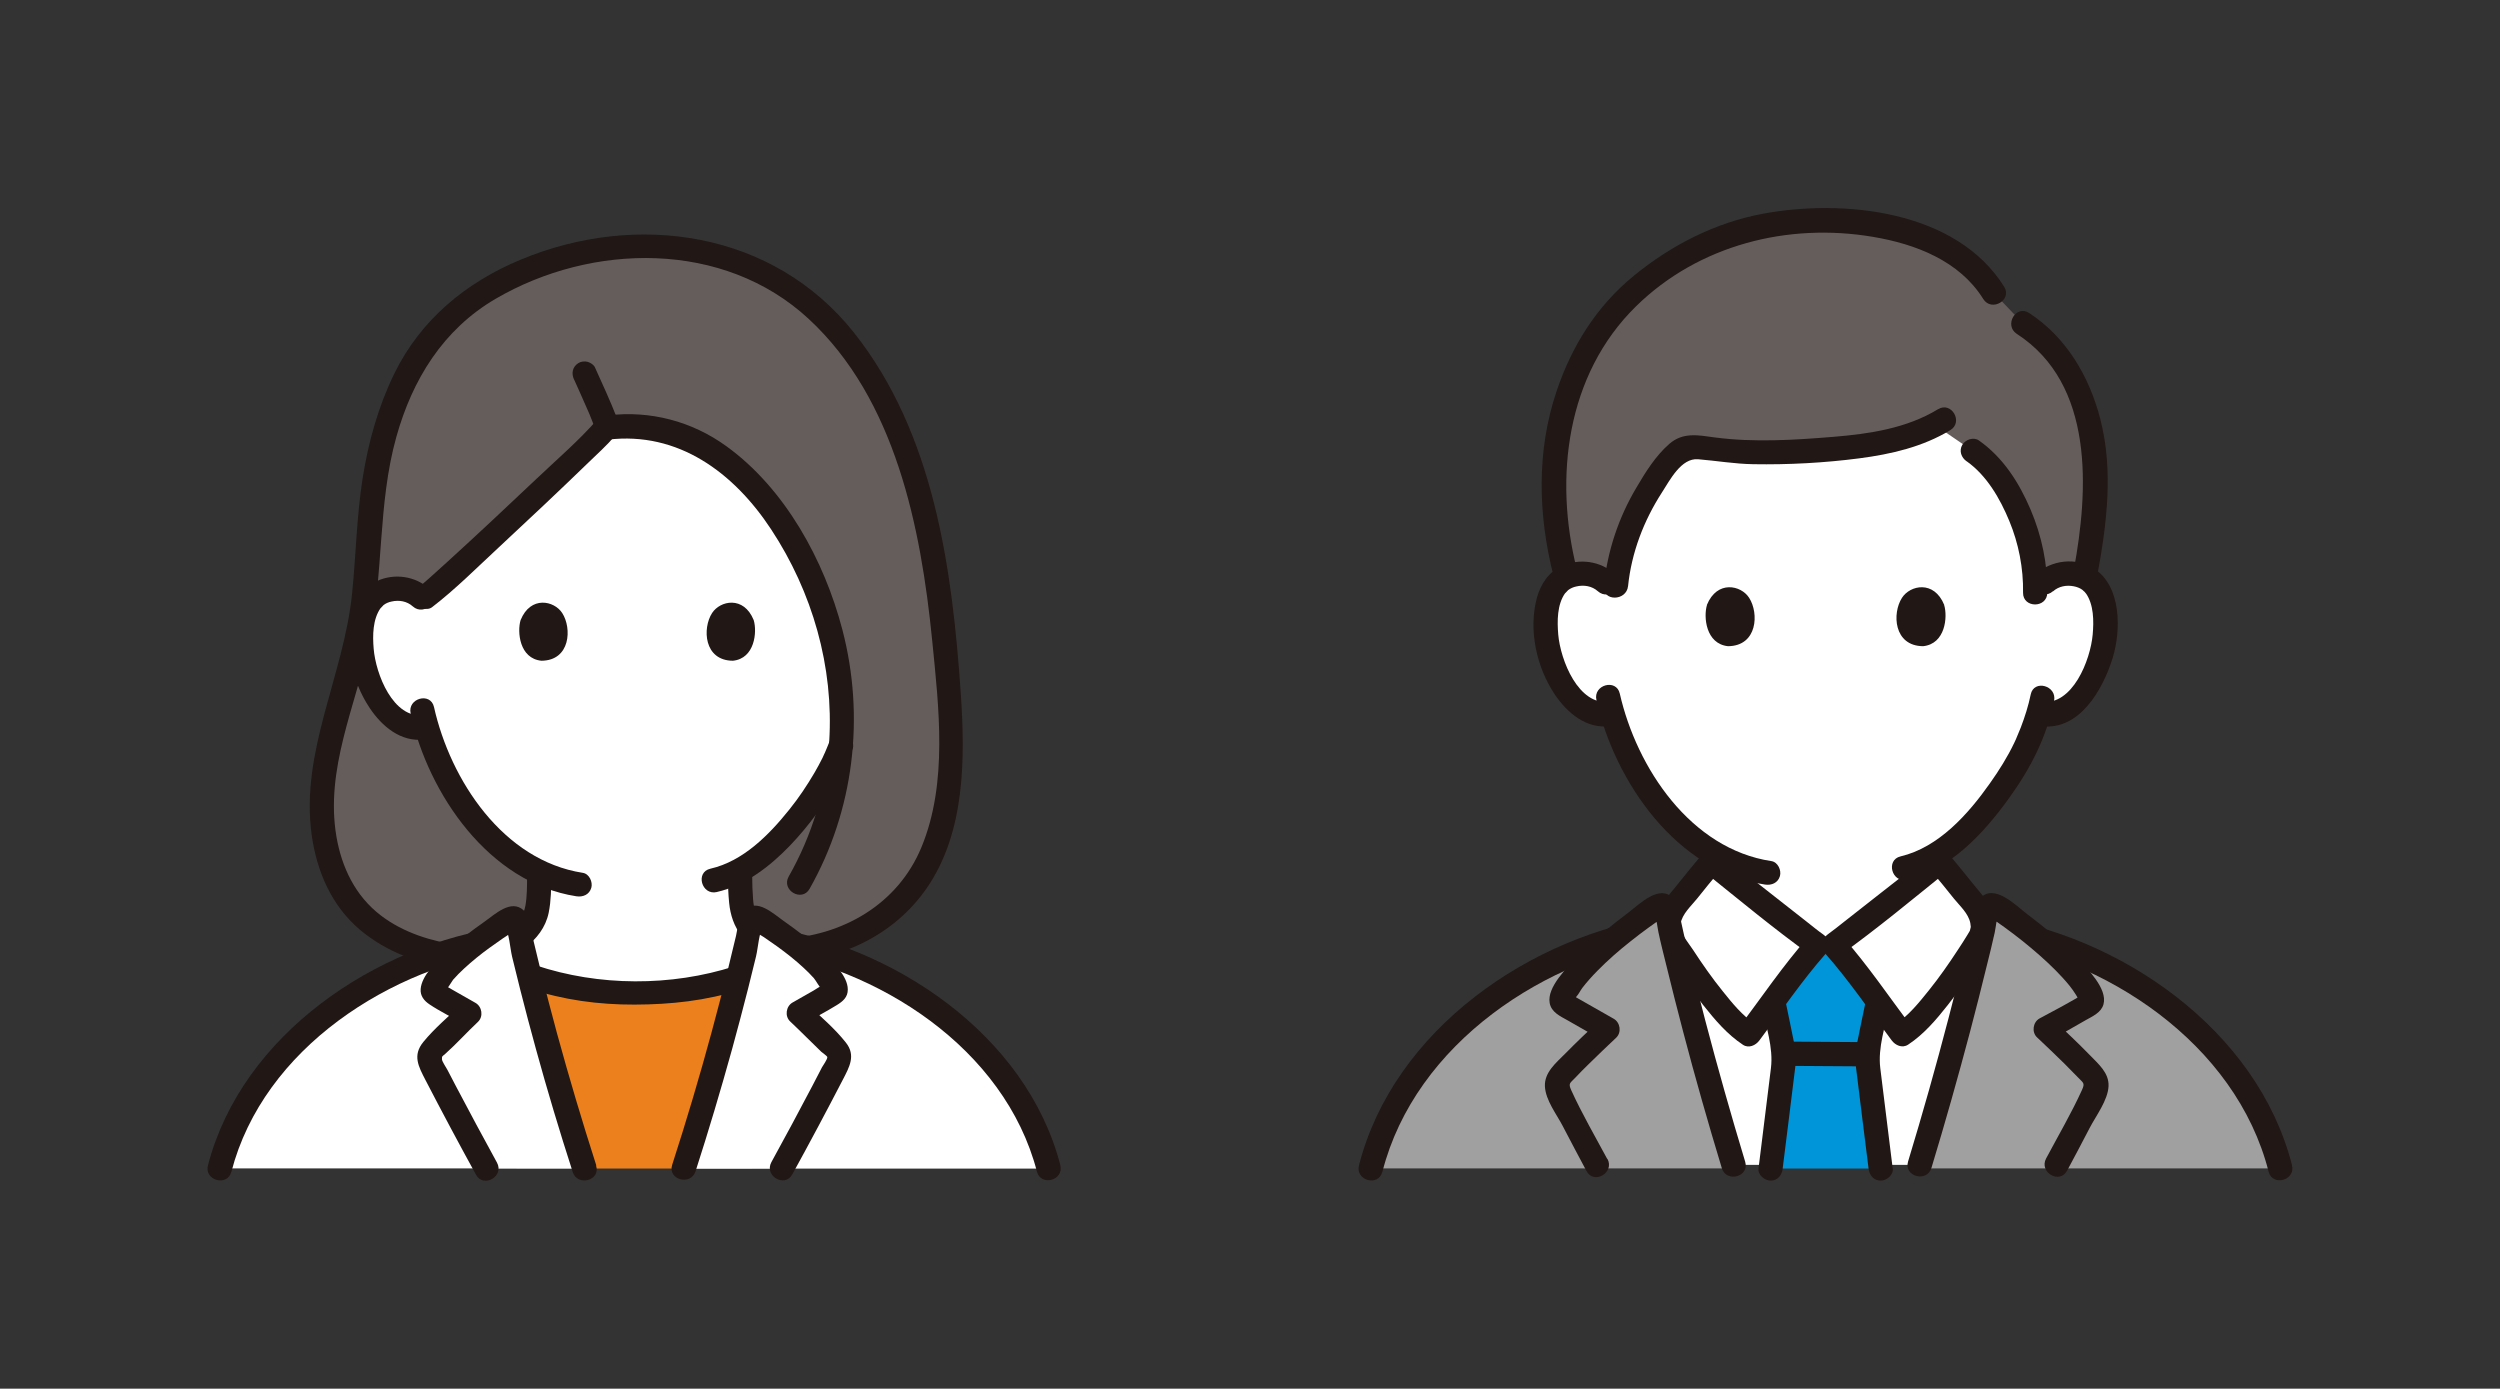 <?xml version="1.0" encoding="UTF-8"?><svg id="_レイヤー_1" xmlns="http://www.w3.org/2000/svg" width="247.41" height="137.43" viewBox="0 0 247.41 137.43"><rect x="0" y="0" width="247.41" height="137.43" fill="#333333" stroke="none"/><defs><style>.cls-1{fill:none;}.cls-2{fill:#0094d8;}.cls-3{fill:#ec801c;}.cls-4{fill:#645d5c;}.cls-5{fill:#a0a0a0;}.cls-6{fill:#fff;}.cls-7{fill:#211715;}</style></defs><path class="cls-4" d="M45.24,94.72c-4.51-.58-8.98-2.58-11.36-6.63-1.68-2.86-2.22-6.61-1.99-9.92.43-6.27,3.3-11.74,4.01-17.97.28-2.42.47-4.84.61-7.27.29-5.2,1.27-10.62,3.55-15.33,3.09-6.37,8.04-9.59,14.6-11.8,9.59-3.22,20.62-1.32,27.54,6.24,9.21,10.05,11,25.36,11.8,38.35.26,4.26.02,9.37-1.51,13.41-2.48,6.57-8.37,10.08-15.16,10.32l-32.1.59Z"/><path class="cls-1" d="M77.26,29.43c-3.94-2.58-8.51-4.19-14.26-4.19-6.03,0-11.15,1.82-15.25,4.87-4.76,3.54-10.15,9.84-10.58,20.04-.1,2.44.21,5.23.94,8.07"/><path class="cls-1" d="M87.89,58.21c.74-2.98,1.05-5.28.93-8.07-.36-8.6-4.1-14.43-8.24-18.17"/><path class="cls-1" d="M84.45,59.32c.69-.66,1.62-.91,2.42-.88,1.73.07,2.47,1.01,2.78,1.56.94,1.65.89,4.67.25,6.54-.46,1.32-1.2,3.35-2.98,4.8-.73.6-1.81.99-2.84.81"/><path class="cls-6" d="M43.59,75.63c-.6-1.29-1.05-2.55-1.38-3.7-1.1.28-2.29-.13-3.07-.78-1.77-1.46-2.5-3.49-2.95-4.82-.63-1.87-.66-4.9.3-6.54.32-.55,1.06-1.48,2.79-1.54.8-.02,1.73.23,2.41.89,0,0,.08.07.15.15l.31-.23c1.87-1.42,16.37-15.05,17.84-16.73.1-.01.17-.02.17-.02,10.34-1.36,16.72,7.5,19.94,14.46,2.48,5.36,3.56,11.24,3.13,17.01-.16.41-.3.74-.41.97-.72,1.93-4.63,8.61-9.58,11.35.02,1.03-.01,1.41.08,2.71.04.58.09,1.22.3,1.79.29.75.68,1.4,1.31,1.91,1.33,1.07,2.7,1.58,4.38,2.22,0,0-2.95,8.28-17.76,8.28s-16.02-7.61-16.02-7.61c.66-.26,1.76-.67,1.76-.67,1.68-.63,3.05-1.15,4.38-2.22.63-.51,1.02-1.16,1.31-1.91.22-.57.26-1.2.3-1.79.09-1.21.07-1.62.08-2.49-2.31-1.11-4.39-2.89-6.36-5.27-1.48-1.78-2.58-3.64-3.41-5.42Z"/><path class="cls-7" d="M42.54,58.3c-1.43-1.29-3.48-1.6-5.24-.8-1.29.58-2.06,1.78-2.43,3.11-.86,3.13-.07,6.79,1.72,9.46,1.2,1.8,3.08,3.4,5.38,3.11.64-.08,1.2-.49,1.2-1.2,0-.59-.55-1.28-1.2-1.2-3.08.39-4.79-4.11-4.99-6.58-.11-1.31-.1-2.93.7-4.04-.12.16.27-.28.28-.28.23-.18.5-.29.79-.35.74-.17,1.52-.04,2.1.48,1.15,1.03,2.85-.66,1.7-1.7h0Z"/><path class="cls-7" d="M51.52,61.37c-.35,1.15-.12,3.8,2.06,4.02,2.88-.02,3.03-3.22,2.06-4.72-.79-1.23-3.13-1.74-4.12.7Z"/><path class="cls-7" d="M74.59,61.37c.35,1.15.12,3.8-2.06,4.02-2.88-.02-3.03-3.22-2.06-4.72.79-1.23,3.13-1.74,4.12.7Z"/><path class="cls-7" d="M45.85,96.55c2.06-.81,4.28-1.43,6.08-2.75,1.17-.86,2.07-2.02,2.37-3.47.24-1.19.25-2.44.26-3.65,0-.65-.55-1.2-1.2-1.2s-1.2.55-1.2,1.2c0,.96,0,2.04-.16,2.93-.19,1.06-.75,1.77-1.63,2.36-1.59,1.06-3.36,1.56-5.16,2.27-.6.24-1.02.8-.84,1.48.16.57.87,1.08,1.48.84h0Z"/><path class="cls-7" d="M72.04,86.68c0,.89.03,1.79.12,2.68.12,1.2.48,2.3,1.22,3.25,1.34,1.73,3.64,2.52,5.61,3.26.59.22,1.34-.25,1.48-.84.16-.68-.21-1.24-.84-1.48-.92-.34-1.56-.57-2.37-.99-.41-.21-.81-.45-1.19-.71-.29-.2-.6-.46-.79-.7.06.07-.12-.18-.12-.17-.06-.09-.11-.17-.16-.26s-.09-.18-.14-.27c-.16-.31.04.17-.08-.17-.17-.49-.21-.8-.25-1.26-.06-.78-.09-1.55-.09-2.33,0-.63-.55-1.23-1.2-1.2s-1.2.53-1.2,1.2h0Z"/><path class="cls-7" d="M70.93,88.28c2.84-.65,5.27-2.54,7.25-4.6,1.84-1.92,3.44-4.11,4.74-6.42.63-1.12,1.06-2.11,1.46-3.16.23-.61-.26-1.32-.84-1.48-.68-.19-1.24.23-1.48.84-.15.39-.32.77-.48,1.16.15-.36-.13.27-.18.38-.25.5-.52,1-.8,1.48-.74,1.26-1.56,2.49-2.48,3.63-2.01,2.51-4.57,5.12-7.82,5.86-1.51.34-.87,2.66.64,2.31h0Z"/><path class="cls-7" d="M40.63,70.61c1.79,8.01,7.76,16.75,16.41,18.09.65.1,1.28-.16,1.48-.84.16-.57-.2-1.38-.84-1.48-7.87-1.22-13.1-9.14-14.73-16.41-.34-1.51-2.65-.87-2.31.64h0Z"/><path class="cls-7" d="M56.82,37.57c.32.72.65,1.43.96,2.15.19.44.39.88.58,1.32.03.07.13.31-.02-.04.02.05.04.1.06.15.04.11.09.21.13.32.08.19.16.38.23.58.11.3.27.55.55.72.26.15.64.21.92.12.57-.18,1.08-.85.84-1.48-.66-1.71-1.44-3.38-2.19-5.05-.11-.26-.46-.48-.72-.55-.29-.08-.67-.04-.92.12-.6.38-.71,1.03-.43,1.64h0Z"/><path class="cls-7" d="M59.16,41.46c-1.83,2.11-4.02,3.98-6.04,5.9-2.95,2.79-5.91,5.57-8.91,8.3-.58.53-1.16,1.05-1.74,1.57-.22.19-.44.39-.67.58-.11.09-.63.51-.25.21-.52.4-.78,1.03-.43,1.64.29.51,1.13.82,1.64.43,2.33-1.79,4.43-3.91,6.58-5.9,3-2.79,5.99-5.6,8.93-8.45.87-.84,1.79-1.67,2.58-2.59,1.01-1.16-.68-2.87-1.7-1.7h0Z"/><path class="cls-7" d="M60.16,43.51c6.97-.84,12.47,3.28,16.15,8.87,4.09,6.21,6.22,13.6,5.75,21.04-.3,4.69-1.69,9.25-4.01,13.33-.76,1.35,1.31,2.56,2.07,1.21,4.4-7.77,5.5-17.03,3.24-25.66-1.79-6.84-5.65-13.92-11.46-18.13-3.41-2.48-7.56-3.57-11.74-3.06-1.51.18-1.53,2.58,0,2.4h0Z"/><path class="cls-7" d="M45.56,93.56c-2.8-.38-5.61-1.23-7.88-2.97-2.51-1.92-3.87-4.75-4.39-7.82-1.12-6.64,1.88-12.84,3.25-19.2,1.45-6.71.82-13.66,2.68-20.32,1.59-5.7,4.64-10.65,9.83-13.68,9.53-5.56,22.56-5.8,30.97,1.98,8.6,7.95,11.12,20.66,12.23,31.81.66,6.66,1.57,14.1-1.05,20.46-2.34,5.7-7.87,8.84-13.87,9.1-1.54.07-1.55,2.47,0,2.4,5.7-.25,11.11-2.67,14.4-7.45,3.81-5.54,3.79-12.86,3.35-19.29-.85-12.33-2.64-25.67-10.57-35.66-7.97-10.04-21.48-12-32.94-7.24-5.45,2.26-9.94,5.95-12.56,11.32-1.59,3.27-2.57,6.79-3.13,10.38-.59,3.77-.65,7.59-1.04,11.38-.81,8.05-5.13,15.6-4,23.83.49,3.61,1.97,7.06,4.8,9.44,2.63,2.2,5.9,3.39,9.27,3.85,1.51.21,2.16-2.11.64-2.31h0Z"/><path class="cls-3" d="M57.85,115.64c-2-6.2-3.85-12.66-5.45-19.07,3.37,1.2,6.98,1.74,10.59,1.64,3.43.09,6.85-.39,10.08-1.46-1.59,6.35-3.42,12.74-5.4,18.89h-9.81Z"/><path class="cls-6" d="M103.78,115.64c-2.8-11.14-13.94-19.47-25.12-22.14-1.27-.99-2.6-1.89-3.67-2.58-.22-.15-.52-.02-.58.24-1.86,8.17-4.17,16.54-6.74,24.49h36.12Z"/><path class="cls-6" d="M57.85,115.64c-2.57-7.96-4.88-16.32-6.74-24.49-.06-.26-.36-.38-.58-.24-1.08.7-2.41,1.59-3.68,2.58-11.18,2.68-22.32,11.01-25.12,22.14h36.12Z"/><path class="cls-7" d="M52.39,97.84c3.38,1.13,6.86,1.59,10.41,1.58,3.6-.01,7.08-.38,10.52-1.48,1.46-.47.84-2.79-.64-2.31-6.25,2.01-13.43,1.99-19.66-.1-1.47-.49-2.1,1.83-.64,2.31h0Z"/><path class="cls-7" d="M22.9,115.96c3.17-12.22,15.77-20.29,27.73-21.95,1.52-.21.87-2.52-.64-2.31-12.77,1.77-26.04,10.66-29.41,23.63-.39,1.5,1.93,2.13,2.31.64h0Z"/><path class="cls-7" d="M104.94,115.32c-3.36-12.97-16.64-21.85-29.41-23.63-1.51-.21-2.16,2.1-.64,2.31,11.96,1.66,24.56,9.73,27.73,21.95.39,1.49,2.7.86,2.31-.64h0Z"/><path class="cls-6" d="M67.66,115.64c2.57-7.96,4.88-16.32,6.74-24.49.06-.26.36-.38.58-.24,2.52,1.63,6.46,4.37,7.62,6.77.05.12.11.25.08.37-.03.14-.17.23-.29.3-1.12.64-2.23,1.27-3.35,1.91,1.26,1.18,2.54,2.41,3.72,3.68.17.18.3.42.3.68,0,.21-.07.42-.17.6-1.73,3.39-3.61,6.9-5.53,10.41"/><path class="cls-6" d="M57.85,115.64c-2.57-7.96-4.88-16.32-6.74-24.49-.06-.26-.36-.38-.58-.24-2.52,1.63-6.46,4.37-7.62,6.77-.05.12-.11.25-.08.37.03.14.17.23.29.3,1.12.64,2.23,1.27,3.35,1.91-1.26,1.18-2.54,2.41-3.72,3.68-.17.18-.3.42-.3.68,0,.21.07.42.17.6,1.73,3.39,3.61,6.9,5.53,10.41"/><path class="cls-7" d="M68.82,115.96c1.3-4.03,2.51-8.09,3.64-12.17.54-1.98,1.07-3.96,1.57-5.94.27-1.06.53-2.13.79-3.2.22-.93.27-2.31.75-3.11l-.72.55c-.27.11-.17-.02.05.19.19.18.48.32.69.46.44.3.89.61,1.32.92.92.67,1.82,1.37,2.65,2.15.34.32.67.64.98.99.21.23.58.98.83,1.11.16.36.3.15.42-.61l-.42.24c-.29.1-.57.33-.84.48l-2.09,1.19c-.66.37-.8,1.36-.24,1.88,1.04.98,2.04,2,3.07,2.99.09.08.57.42.6.52.06.18-.44.87-.52,1.02-.32.62-.64,1.24-.96,1.85-1.32,2.53-2.68,5.04-4.05,7.54-.74,1.36,1.33,2.57,2.07,1.21,1.71-3.11,3.38-6.24,5.01-9.39.64-1.24,1.29-2.38.3-3.64-1.09-1.39-2.52-2.6-3.81-3.81l-.24,1.88c1.04-.6,2.12-1.16,3.14-1.79.6-.37,1.1-.78,1.09-1.55,0-1.32-1.49-2.74-2.36-3.58-1.22-1.19-2.6-2.22-3.99-3.2-1.03-.72-2.62-2.26-3.85-1.09-.62.59-.68,1.79-.86,2.56-.25,1.07-.51,2.13-.77,3.19-.53,2.14-1.08,4.27-1.66,6.4-1.19,4.39-2.49,8.75-3.89,13.08-.47,1.47,1.84,2.1,2.31.64h0Z"/><path class="cls-7" d="M59.01,115.33c-1.39-4.33-2.69-8.69-3.89-13.08-.58-2.13-1.13-4.26-1.66-6.4-.26-1.06-.52-2.13-.77-3.19-.18-.78-.24-1.97-.86-2.56-1.23-1.16-2.83.37-3.85,1.09-1.39.98-2.77,2.01-3.99,3.2-.88.86-2.26,2.19-2.36,3.49-.05.68.34,1.16.88,1.52,1.06.71,2.24,1.28,3.35,1.91l-.24-1.88c-1.25,1.18-2.63,2.35-3.72,3.68s-.49,2.42.2,3.76c1.63,3.15,3.3,6.28,5.01,9.39.74,1.35,2.82.15,2.07-1.21-1.37-2.5-2.72-5.01-4.05-7.54-.29-.55-.57-1.1-.86-1.65-.1-.2-.51-.78-.53-1.02-.01-.34.01-.27.33-.55,1.12-1,2.14-2.14,3.23-3.16.56-.53.41-1.51-.24-1.88l-1.88-1.07-.84-.48-.63-.36.34.73c.1-.01.72-1.02.79-1.11.34-.39.71-.76,1.09-1.11.79-.73,1.63-1.41,2.5-2.04.44-.32.88-.63,1.33-.94.23-.16.48-.3.7-.47.25-.19.52-.15.19-.28l-.72-.55c.47.78.54,2.21.75,3.11.26,1.07.52,2.13.79,3.2.5,1.99,1.03,3.97,1.57,5.94,1.12,4.08,2.34,8.14,3.64,12.17.47,1.46,2.79.84,2.31-.64h0Z"/><path class="cls-6" d="M202.33,57.68c.7-.67,1.64-.92,2.45-.9,1.76.06,2.5,1.01,2.82,1.57.96,1.66.92,4.73.27,6.63-.46,1.34-1.2,3.4-3,4.87-.74.61-1.83,1.01-2.88.83,0,0-.1-.02-.28-.05-.33,1.09-.74,2.17-.99,2.69-.69,1.89-4.37,8.26-9.12,11.23,0,1.86,0,3.31,0,3.31,0,.59,0,1.24.22,1.82.29.76.69,1.42,1.33,1.93,1.35,1.09,2.73,1.61,4.44,2.25l2.33.92s-4.65,8.94-19.33,8.94-18.73-8.94-18.73-8.94l2.34-.92c1.71-.64,3.09-1.16,4.44-2.25.64-.51,1.03-1.17,1.33-1.93.22-.58.22-1.23.22-1.82,0,0,0-1.24,0-3.07-2.06-1.13-3.94-2.79-5.74-4.94-2.59-3.11-4.07-6.45-4.89-9.22-1.11.29-2.32-.13-3.12-.78-1.8-1.47-2.55-3.53-3-4.87-.64-1.9-.68-4.96.27-6.63.32-.56,1.07-1.51,2.82-1.57.81-.03,1.75.22,2.45.9,0,0-5.36-21.21,20.97-21.21s22.37,21.21,22.37,21.21Z"/><path class="cls-6" d="M171.18,86.75c-.98-.77-1.68-1.33-1.79-1.42-1.07,1.2-2.4,2.96-3.45,4.18-.38.44-.7,1.11-.81,1.78.01.05.02.07.02.07.04.22.08.45.08.45.01.06.03.13.04.2.07.3.14.6.21.9,1.75,7.4,3.82,15.04,6.04,22.37h18.47c2.23-7.33,4.29-14.98,6.04-22.37.03-.14.07-.28.1-.42h-.04c.35-.96-.1-2.27-.72-2.99-1.05-1.22-2.37-2.98-3.45-4.18-.46.37-9.75,7.7-10.46,8.2h-1.64c-.52-.37-5.81-4.53-8.66-6.78Z"/><path class="cls-7" d="M168.99,85.58v2.02c0,.67.02,1.33-.22,1.86-.25.56-.51.92-.98,1.3-.54.43-1.16.77-1.77,1.07-1.41.68-2.99,1.2-4.47,1.79-.6.24-1.02.8-.84,1.48.16.57.87,1.08,1.48.84,1.81-.71,3.72-1.32,5.44-2.23,1.44-.76,2.68-1.77,3.33-3.29s.44-3.24.44-4.84-2.4-1.55-2.4,0h0Z"/><path class="cls-7" d="M190.41,85.07v2.24c0,.89-.04,1.83.26,2.68.58,1.65,1.79,2.77,3.29,3.6,1.77.98,3.77,1.6,5.65,2.34.6.24,1.32-.26,1.48-.84.19-.68-.23-1.24-.84-1.48-1.55-.61-3.19-1.14-4.67-1.89-1.14-.58-2.26-1.29-2.65-2.53-.21-.7-.12-1.5-.12-2.23v-1.9c0-1.54-2.4-1.55-2.4,0h0Z"/><path class="cls-4" d="M197.31,28.98c-3.42-5.67-11.22-7.15-17.19-7.15-6.26,0-11.55,1.78-16.54,5.51-1.12.83-2.65,2.06-4.28,4.09-2.92,3.31-5.74,10.29-5.56,16.79.03,2.67.45,5.81,1.29,8.91.4-.19.9-.33,1.52-.35.81-.03,1.75.22,2.45.9,0,0,.43.42.87.84l.05-.51c.43-4.6,2.47-9.11,5.85-12.95.6-.68,1.52-.96,2.4-.8,3.49.66,7.15.54,10.74.34,4.38-.24,9.01-.68,12.58-2.54,1.51,1.04,3.74,2.56,3.74,2.56.91.63,1.65,1.31,2.22,2.09,2.64,3.61,4.02,7.73,3.96,11.85.53-.51.92-.89.92-.89.7-.67,1.64-.92,2.45-.9.63.02,1.13.16,1.53.35.05-.29.08-.45.08-.45.75-4.01,1.38-8.14.83-12.21-.66-4.87-2.88-9.86-7.03-12.46l-2.88-3.02Z"/><path class="cls-7" d="M198.34,28.38c-4.72-7.57-15.86-8.71-23.86-7.23-4.73.88-9.09,3.11-12.8,6.15s-6.13,6.96-7.63,11.4c-2.01,5.97-1.84,12.23-.31,18.29.38,1.5,2.69.86,2.31-.64-2.28-9.03-1.05-19.27,5.86-26.04,6.18-6.06,15.02-8.3,23.45-6.87,4.21.71,8.56,2.37,10.91,6.15.82,1.31,2.89.1,2.07-1.21h0Z"/><path class="cls-7" d="M207.55,56.99c.95-5.16,1.63-10.42.29-15.58-1.09-4.18-3.37-8.06-7.04-10.44-1.3-.84-2.5,1.23-1.21,2.07,7.7,4.98,7.1,15.48,5.65,23.31-.28,1.51,2.03,2.16,2.31.64h0Z"/><path class="cls-7" d="M191.79,40.5c-3.1,1.89-6.78,2.44-10.34,2.73-3.88.32-7.88.57-11.75.06-1.63-.22-3.14-.55-4.51.65s-2.37,2.83-3.24,4.31c-1.78,2.99-2.87,6.29-3.23,9.75-.16,1.53,2.24,1.52,2.4,0,.34-3.31,1.55-6.47,3.35-9.26.8-1.24,1.91-3.43,3.58-3.29,1.83.15,3.61.46,5.46.49,3.48.06,7.03-.13,10.49-.58,3.15-.41,6.27-1.13,9.01-2.79,1.32-.8.11-2.88-1.21-2.07h0Z"/><path class="cls-7" d="M194.63,45.65c1.99,1.41,3.3,3.69,4.22,5.91s1.4,4.66,1.36,7.1c-.02,1.54,2.38,1.55,2.4,0,.04-2.84-.55-5.63-1.66-8.24-1.14-2.67-2.71-5.14-5.11-6.83-.53-.37-1.33-.09-1.64.43-.35.6-.1,1.27.43,1.64h0Z"/><path class="cls-7" d="M168.93,59.87c-.36,1.17-.12,3.85,2.08,4.08,2.92-.02,3.08-3.26,2.09-4.79-.8-1.25-3.17-1.77-4.18.71Z"/><path class="cls-7" d="M192.4,59.87c.36,1.17.13,3.85-2.08,4.08-2.92-.02-3.08-3.26-2.09-4.79.8-1.25,3.17-1.77,4.18.71Z"/><path class="cls-7" d="M159.84,56.82c-1.45-1.3-3.51-1.6-5.29-.8-1.3.59-2.08,1.8-2.45,3.14-.86,3.17-.04,6.87,1.77,9.57,1.22,1.81,3.12,3.43,5.45,3.13.64-.08,1.2-.49,1.2-1.2,0-.58-.55-1.28-1.2-1.2-3.13.41-4.89-4.15-5.11-6.66-.11-1.33-.12-2.98.69-4.11-.11.15.27-.28.29-.29.24-.18.51-.3.8-.36.75-.18,1.56-.05,2.14.47,1.15,1.03,2.85-.67,1.7-1.7h0Z"/><path class="cls-7" d="M203.18,58.52c.56-.5,1.32-.64,2.04-.5.32.06.64.18.9.38-.1-.07.21.2.18.17.03.03.24.31.11.12.81,1.13.81,2.79.69,4.11-.22,2.51-1.98,7.07-5.11,6.66-.64-.08-1.2.61-1.2,1.2,0,.72.55,1.12,1.2,1.2,3.82.5,6.14-3.67,7.09-6.75.84-2.73.87-7.07-1.82-8.83-1.79-1.17-4.23-.86-5.79.53-1.15,1.03.55,2.72,1.7,1.7h0Z"/><path class="cls-7" d="M200.97,68.72c-.23,1.12-.58,2.22-.99,3.29-.14.36-.29.71-.44,1.06-.13.31.04-.08-.06.14-.05.1-.09.2-.14.3-.67,1.41-1.51,2.74-2.41,4.01-2.14,3.04-5.07,6.34-8.84,7.23-1.5.35-.87,2.67.64,2.31,4.27-1,7.57-4.58,10.04-8,2.21-3.05,3.76-6.09,4.51-9.7.31-1.51-2-2.15-2.31-.64h0Z"/><path class="cls-7" d="M157.98,69.28c1.85,8.11,7.92,16.94,16.69,18.26.65.1,1.28-.16,1.48-.84.16-.57-.2-1.38-.84-1.48-7.99-1.2-13.33-9.21-15.01-16.58-.34-1.51-2.66-.87-2.31.64h0Z"/><path class="cls-5" d="M139.98,106.52c5.82-8.03,15.83-13.5,25.25-14.75,0,.07.03.14.05.23.07.3.14.6.21.9,1.78,7.52,3.88,15.29,6.15,22.73-12.78,0-35.99,0-35.99,0,.82-3.3,2.32-6.36,4.32-9.12Z"/><path class="cls-5" d="M220.82,105.82c-5.84-7.59-15.44-12.75-24.52-14.02-.01.06-.03.13-.04.2-.07.3-.14.6-.21.9-1.78,7.52-3.88,15.29-6.15,22.73,11.81,0,35.78,0,35.78,0-.89-3.58-2.59-6.88-4.85-9.82Z"/><path class="cls-2" d="M185.73,112.54c-.54-4.37-.96-7.64-.96-7.81,0-.55.37-2.12.42-2.36.26-1.24.37-1.82.63-3.12,0,0,0-.05.02-.15-1.49-2-3.27-4.35-4.36-5.58h-1.64c-1.09,1.23-2.88,3.59-4.37,5.59.02.09.03.14.03.14.26,1.3.37,1.88.63,3.12.05.24.42,1.81.42,2.36,0,.2-.62,5.07-1.34,10.91h10.9c-.13-1.08-.26-2.12-.38-3.1Z"/><path class="cls-7" d="M184,103.13c-2.42,0-4.85-.05-7.27-.05-.63,0-1.23.55-1.2,1.2s.53,1.2,1.2,1.2c2.42,0,4.85.05,7.27.05.63,0,1.23-.55,1.2-1.2s-.53-1.2-1.2-1.2h0Z"/><path class="cls-7" d="M187.31,115.64c-.41-3.31-.83-6.63-1.23-9.94-.25-2.04.5-4.14.9-6.13.3-1.51-2.01-2.15-2.31-.64-.29,1.43-.6,2.85-.88,4.28-.16.84-.22,1.53-.12,2.36.4,3.36.84,6.71,1.25,10.07.08.65.49,1.19,1.2,1.2.59,0,1.28-.56,1.2-1.2h0Z"/><path class="cls-7" d="M176.42,115.64c.41-3.36.85-6.71,1.25-10.07.1-.83.04-1.53-.12-2.36-.28-1.43-.59-2.85-.88-4.28-.31-1.51-2.62-.87-2.31.64.4,1.99,1.15,4.09.9,6.13-.4,3.32-.83,6.63-1.23,9.94-.08.65.61,1.19,1.2,1.2.71,0,1.12-.56,1.2-1.2h0Z"/><path class="cls-7" d="M136.81,115.96c3.25-12.71,16.2-21.27,28.66-23.02,1.52-.21.88-2.53-.64-2.31-13.27,1.87-26.9,11.24-30.34,24.7-.38,1.5,1.93,2.14,2.31.64h0Z"/><path class="cls-7" d="M226.83,115.32c-3.44-13.46-17.07-22.83-30.34-24.7-1.51-.21-2.16,2.1-.64,2.31,12.46,1.75,25.42,10.31,28.66,23.02.38,1.5,2.7.86,2.31-.64h0Z"/><path class="cls-5" d="M203.52,115.28c1.3-2.43,2.56-4.83,3.77-7.19.12-.24.22-.49.21-.76-.01-.32-.17-.62-.38-.86-1.47-1.6-3.09-3.14-4.66-4.62,1.4-.8,2.8-1.6,4.2-2.39.16-.09.33-.2.37-.38.03-.15-.03-.31-.11-.46-.64-1.33-1.93-2.81-3.46-4.23-1.97-1.84-4.3-3.59-6.08-4.77-.24-.16-.56-.03-.63.25l-.36,1.48c-.04.22-.08.45-.08.45-.01.06-.03.13-.04.2-.07.3-.14.6-.21.9-1.75,7.4-3.82,15.04-6.04,22.37"/><path class="cls-6" d="M191.94,85.32c1.07,1.2,2.4,2.96,3.45,4.18.62.72,1.07,2.03.72,2.98-.4.81-4.86,7.96-7.87,9.88-.95-1.26-4.88-6.72-6.76-8.83.7-.5,10-7.83,10.46-8.2Z"/><path class="cls-6" d="M169.39,85.32c-1.07,1.2-2.4,2.96-3.45,4.18-.62.72-1.07,2.03-.72,2.98.4.81,4.86,7.96,7.87,9.88.95-1.26,4.88-6.72,6.76-8.83-.7-.5-10-7.83-10.46-8.2Z"/><path class="cls-7" d="M191.09,86.17c.79.89,1.52,1.82,2.27,2.75.59.73,1.44,1.47,1.63,2.43.11.57.02.67-.28,1.16s-.62,1-.95,1.49c-.9,1.38-1.85,2.74-2.88,4.02-.95,1.18-1.97,2.46-3.24,3.3l1.64.43c-2.28-3.04-4.43-6.22-6.95-9.08l-.24,1.88c3.67-2.63,7.18-5.55,10.7-8.39.51-.41.42-1.27,0-1.7-.49-.5-1.2-.4-1.7,0-1.67,1.35-3.37,2.67-5.07,4-1.15.9-2.29,1.8-3.44,2.7-.77.6-1.03.83-1.71,1.32s-.79,1.27-.24,1.88c2.38,2.7,4.42,5.71,6.57,8.59.37.5,1.05.82,1.64.43,1.55-1.02,2.79-2.48,3.93-3.93s2.29-3.06,3.33-4.67c.84-1.31,1.59-2.43,1.2-4.09-.29-1.23-1.12-2.1-1.9-3.05-.87-1.06-1.71-2.15-2.62-3.18-1.03-1.16-2.72.54-1.7,1.7Z"/><path class="cls-7" d="M168.54,84.47c-.91,1.03-1.75,2.11-2.62,3.18-.78.95-1.6,1.82-1.9,3.05-.4,1.66.35,2.78,1.2,4.09,1.04,1.61,2.14,3.17,3.33,4.67s2.38,2.9,3.93,3.93c.58.39,1.27.07,1.64-.43,2.16-2.88,4.19-5.89,6.57-8.59.55-.62.41-1.42-.24-1.88s-.94-.72-1.71-1.32c-1.15-.9-2.3-1.8-3.44-2.7-1.69-1.33-3.39-2.65-5.07-4-.51-.41-1.2-.49-1.7,0-.43.42-.5,1.29,0,1.7,3.52,2.83,7.03,5.75,10.7,8.39l-.24-1.88c-2.52,2.86-4.67,6.03-6.95,9.08l1.64-.43c-1.25-.82-2.25-2.06-3.18-3.22-1.06-1.31-2.03-2.7-2.95-4.11-.49-.75-1.38-1.74-1.24-2.56.16-1,1.04-1.76,1.65-2.52.74-.92,1.48-1.86,2.27-2.75,1.02-1.15-.67-2.86-1.7-1.7Z"/><path class="cls-7" d="M204.55,115.89c.76-1.42,1.51-2.83,2.25-4.26.63-1.21,1.81-2.75,1.87-4.14.06-1.31-1-2.19-1.84-3.06-1.15-1.18-2.34-2.31-3.54-3.43l-.24,1.88c1.12-.64,2.24-1.28,3.36-1.92.67-.38,1.54-.75,1.76-1.57.42-1.55-1.61-3.53-2.54-4.53-1.52-1.63-3.26-3.07-5.03-4.41-1.13-.86-3.27-3.08-4.66-1.53-.48.53-.57,1.45-.72,2.11-.2.91-.4,1.81-.62,2.71-.56,2.34-1.15,4.67-1.76,7-1.24,4.76-2.58,9.5-4.01,14.21-.45,1.48,1.87,2.11,2.31.64,1.36-4.48,2.63-8.98,3.83-13.51.57-2.18,1.13-4.36,1.66-6.55.26-1.07.54-2.14.77-3.22.14-.64.17-1.53.51-2.07l-.72.55c-.27.11.19.27.34.38.27.19.55.38.82.58.62.45,1.24.92,1.84,1.4,1.13.91,2.24,1.87,3.26,2.9.47.48.93.97,1.35,1.49.23.29.44.58.63.89.1.15.19.31.28.47l.33-.5c.05.16-3.84,2.19-4.2,2.39-.66.37-.8,1.36-.24,1.88.91.86,1.82,1.72,2.71,2.6.44.44.89.89,1.32,1.34.54.57.73.56.41,1.26-1.05,2.31-2.36,4.54-3.55,6.78-.73,1.36,1.34,2.58,2.07,1.21h0Z"/><path class="cls-5" d="M158.02,115.28c-1.3-2.43-2.56-4.83-3.77-7.19-.12-.24-.22-.49-.21-.76.01-.32.17-.62.38-.86,1.47-1.6,3.09-3.14,4.66-4.62-1.4-.8-2.8-1.6-4.2-2.39-.16-.09-.33-.2-.37-.38-.03-.15.03-.31.11-.46.64-1.33,1.93-2.81,3.46-4.23,1.97-1.84,4.3-3.59,6.08-4.77.24-.16.56-.03.63.25l.36,1.48c.04.22.08.45.08.45.01.06.03.13.04.2.07.3.14.6.21.9,1.75,7.4,3.82,15.04,6.04,22.37"/><path class="cls-7" d="M159.05,114.68c-1.2-2.24-2.5-4.47-3.55-6.78-.32-.71-.13-.69.41-1.26.43-.46.87-.9,1.32-1.34.89-.88,1.8-1.74,2.71-2.6.56-.53.41-1.51-.24-1.88-.36-.2-4.2-2.38-4.2-2.39l.33.5.18-.31c.21-.21.39-.6.58-.85.46-.6.97-1.16,1.5-1.7,1.02-1.04,2.12-2,3.26-2.9.6-.48,1.22-.95,1.84-1.4.22-.16.44-.31.66-.47.14-.09.77-.38.5-.49l-.72-.55c.32.51.36,1.36.49,1.97.23,1.11.52,2.22.79,3.32.53,2.19,1.09,4.37,1.66,6.55,1.19,4.53,2.47,9.03,3.83,13.51.45,1.47,2.76.85,2.31-.64-1.4-4.63-2.72-9.29-3.95-13.98-.61-2.33-1.2-4.66-1.76-7.01-.24-.98-.46-1.96-.67-2.94-.14-.66-.24-1.58-.72-2.11-1.35-1.51-3.37.56-4.48,1.4-1.78,1.34-3.51,2.76-5.05,4.38-.96,1.01-3,2.97-2.72,4.54.16.93,1.04,1.31,1.78,1.73,1.12.64,2.24,1.28,3.36,1.92l-.24-1.88c-1.14,1.07-2.28,2.15-3.37,3.26-.89.9-2.06,1.84-2,3.22s1.17,2.79,1.76,3.93c.78,1.49,1.56,2.98,2.36,4.47.73,1.36,2.8.15,2.07-1.21h0Z"/></svg>